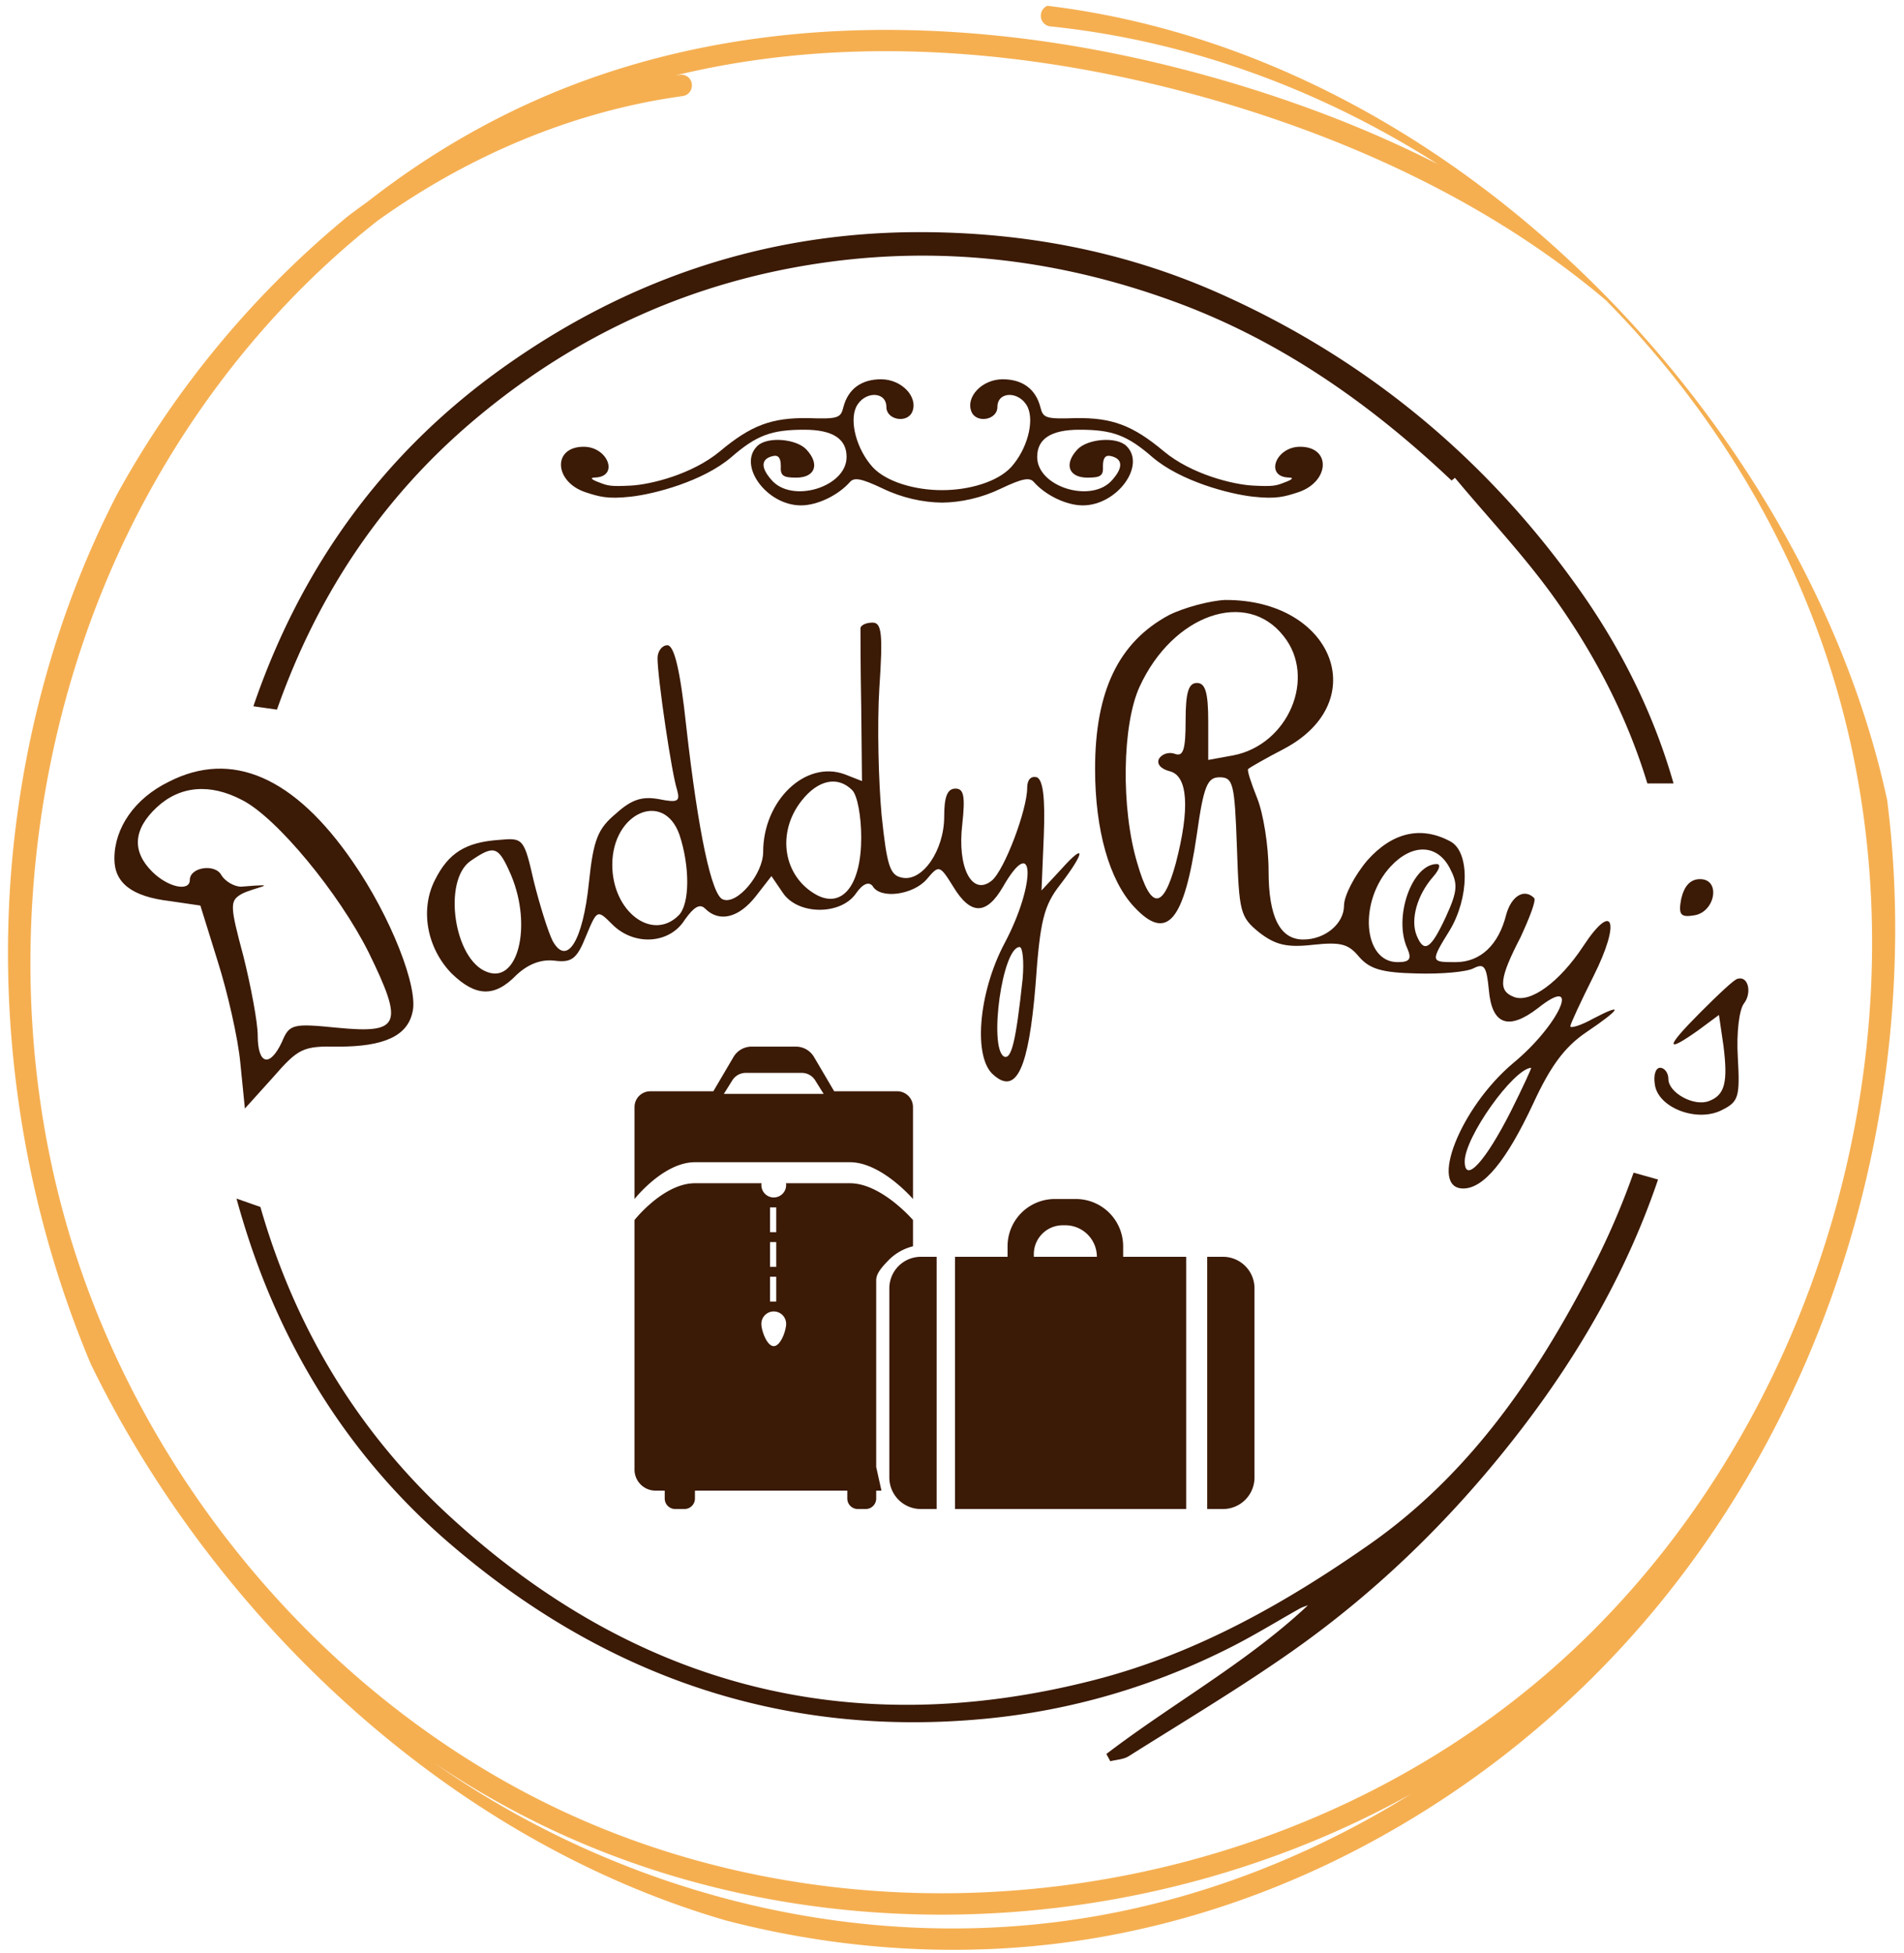 <?xml version="1.0" encoding="UTF-8"?>
<svg xmlns="http://www.w3.org/2000/svg" width="195" height="200" fill="none">
  <g clip-path="url(#clip0_2731_7284)">
    <path d="M144.472 183.733c-27.478 15.263-62.392 16.678-90.377 2.458a92.04 92.04 0 01-9.6-5.642c19.826 13.886 44.667 19.795 68.082 15.608 11.151-1.994 22.022-6.281 31.895-12.424zM38.661 22.61c-9.325 7.335-17.342 16.809-23.405 27.83-12.48 22.681-15.552 50.986-8.22 75.714 7.359 24.818 25.314 46.526 48.033 58.069 32.78 16.656 75.284 11.37 103.358-12.855 28.075-24.226 40.17-66.053 29.415-101.715-4.438-14.717-12.666-28.05-23.367-38.899-12.72-10.787-27.875-16.938-39.684-20.378-14.524-4.23-35.009-7.652-55.622-2.65.158-.023.318-.046.477-.067a1.08 1.08 0 011.21.944c.077.6-.341 1.154-.933 1.236-10.992 1.505-21.78 5.975-31.262 12.771zM1.928 82.308c1.169-7.995 3.229-15.74 6.144-23.08 3.572-8.989 8.335-17.13 14.16-24.198a80.375 80.375 0 0115.413-14.37c5.96-4.662 12.364-8.415 19.114-11.201 10.302-4.255 21.775-6.406 34.1-6.396 11.107.01 22.726 1.759 34.538 5.199 7.85 2.287 15.164 5.147 21.835 8.538-11.979-7.646-25.562-12.645-39.67-14.098a1.088 1.088 0 01-.959-1.203 1.091 1.091 0 011.188-.985c21.84 2.247 42.453 12.807 58.007 28.485 4.616 3.913 8.657 8.194 12.081 12.805 10.995 14.809 16.742 34.751 16.182 56.155-.626 23.864-8.809 46.929-23.045 64.947a98.88 98.88 0 01-25.942 23.045c-10.11 6.204-20.922 10.367-32.134 12.372-14.576 2.607-30.052 1.403-44.755-3.481-14.553-4.834-27.8-13.078-38.308-23.842-10.378-10.631-18.482-24.081-23.434-38.898-4.898-14.648-6.645-30.386-5.053-45.514.152-1.434.331-2.861.539-4.28z" fill="#F5AF51"></path>
    <mask id="a" style="mask-type:alpha" maskUnits="userSpaceOnUse" x="24" y="27" width="146" height="146">
      <path d="M169.375 100.181a72.634 72.634 0 01-3.159 21.255c-9.089 29.749-36.759 51.387-69.483 51.387-31.73 0-58.707-20.343-68.603-48.697a72.532 72.532 0 01-4.04-23.945c0-9.813 1.947-19.172 5.474-27.712 10.892-26.372 36.863-44.93 67.169-44.93 32.724 0 60.394 21.638 69.483 51.388a72.629 72.629 0 013.159 21.254z" fill="#fff"></path>
    </mask>
    <g mask="url(#a)" fill="#3B1A06">
      <path fill-rule="evenodd" clip-rule="evenodd" d="M93.504 122.781v-9.417c0-.891-.723-1.614-1.614-1.614h-6.457l-2.066-3.513a2.153 2.153 0 00-1.856-1.061h-4.533c-.762 0-1.468.404-1.855 1.061l-2.066 3.513H66.6c-.892 0-1.614.723-1.614 1.614v9.417s2.959-3.767 6.188-3.767h15.873c3.229 0 6.457 3.767 6.457 3.767zm-19.371-10.762l.871-1.394a1.614 1.614 0 011.369-.758h5.744c.556 0 1.074.286 1.369.758l.87 1.394H74.134z"></path>
      <path fill-rule="evenodd" clip-rule="evenodd" d="M80.513 121.359a1.268 1.268 0 11-2.522-.192h-6.817c-3.229 0-6.189 3.766-6.189 3.766v25.559c0 1.189.964 2.153 2.153 2.153h.941v.807c0 .594.482 1.076 1.077 1.076h.941c.595 0 1.077-.482 1.077-1.076v-.807h15.604v.807c0 .594.482 1.076 1.076 1.076h.807c.595 0 1.077-.482 1.077-1.076v-.807h.538l-.538-2.422v-19.102c0-.538.269-1.076 1.345-2.152a5.264 5.264 0 012.421-1.345v-2.691s-3.228-3.766-6.457-3.766H80.5c.01.062.014.126.014.192zm0 14.205c0 .701-.568 2.283-1.268 2.283-.7 0-1.269-1.582-1.269-2.283a1.268 1.268 0 012.537 0zM79.5 123.642h-.635v2.536h.635v-2.536zm-.635 3.551h.635v2.537h-.635v-2.537zm.635 3.552h-.635v2.536h.635v-2.536z"></path>
      <path d="M94.311 128.7h1.615v25.828H94.31a3.228 3.228 0 01-3.228-3.228v-19.372a3.228 3.228 0 013.228-3.228zm30.94 0h-1.614v25.828h1.614a3.228 3.228 0 003.229-3.228v-19.372a3.228 3.228 0 00-3.229-3.228z"></path>
      <path fill-rule="evenodd" clip-rule="evenodd" d="M103.19 128.7h-5.381v25.828h23.676V128.7h-6.457v-1.076a4.843 4.843 0 00-4.843-4.843h-2.152a4.843 4.843 0 00-4.843 4.843v1.076zm5.919-3.229h-.269a2.96 2.96 0 00-2.96 2.96v.269h6.457a3.229 3.229 0 00-3.228-3.229z"></path>
    </g>
    <path d="M119.725 62.984c-5.177 2.782-7.572 7.804-7.572 15.762 0 6.258 1.468 11.435 4.018 14.14 3.322 3.553 5.099 1.544 6.412-7.495.696-4.945 1.082-5.795 2.318-5.795 1.391 0 1.545.618 1.777 7.108.232 6.722.309 7.186 2.318 8.808 1.623 1.236 2.781 1.545 5.486 1.236 2.858-.309 3.631-.077 4.712 1.236 1.082 1.237 2.318 1.623 5.872 1.7 2.55.078 5.177-.154 5.872-.54 1.082-.541 1.313-.155 1.545 2.24.309 3.554 2.009 4.172 5.022 1.854 4.559-3.63 2.241 1.7-2.549 5.641-5.409 4.558-8.654 12.825-5.1 12.825 2.086 0 4.404-2.781 7.186-8.73 1.777-3.864 3.245-5.795 5.408-7.263 3.554-2.395 3.94-3.091.695-1.391-1.236.696-2.318 1.005-2.318.773 0-.232 1.082-2.55 2.395-5.177 2.782-5.563 2.009-7.726-1.081-3.013-2.395 3.631-5.408 5.872-7.108 5.177-1.623-.619-1.468-1.932.695-6.104.927-2.01 1.623-3.786 1.391-4.018-1.005-1.004-2.318-.232-2.859 1.7-.772 3.09-2.627 4.867-5.176 4.867-2.55 0-2.627 0-.618-3.245 2.008-3.322 2.086-8.035.077-9.117-3.013-1.622-5.949-.927-8.499 1.932-1.313 1.545-2.395 3.631-2.395 4.636 0 1.854-1.931 3.477-4.172 3.477-2.395 0-3.554-2.318-3.554-7.031 0-2.55-.541-5.873-1.159-7.418s-1.081-2.936-.927-3.013c.155-.155 1.777-1.082 3.709-2.086 9.116-4.868 4.944-15.298-6.104-15.221-1.545.077-4.172.773-5.717 1.545zm11.743 2.164c3.4 4.249.464 11.126-5.176 12.207l-2.55.464v-3.94c0-3.014-.309-3.941-1.159-3.941-.849 0-1.158.927-1.158 3.863s-.232 3.709-1.082 3.4c-.618-.232-1.314 0-1.623.463-.309.541.155 1.082 1.082 1.314 1.854.463 2.086 3.786.618 9.426-1.313 4.79-2.549 4.79-3.94 0-1.7-5.64-1.545-14.217.232-18.08 3.399-7.417 10.971-10.044 14.756-5.176zm16.998 23.72c.85 1.622.85 2.317-.387 5.022-1.545 3.322-2.24 3.785-3.013 1.854-.618-1.623.077-4.095 1.7-5.95.618-.695.85-1.313.386-1.313-2.549 0-4.481 5.486-3.013 8.654.464 1.081.232 1.39-1.004 1.39-3.554 0-4.018-6.258-.696-9.812 2.164-2.318 4.713-2.318 6.027.155zm6.258 24.956c-2.627 5.176-4.713 7.417-4.713 5.099 0-2.472 4.945-9.426 6.799-9.581.077 0-.85 2.009-2.086 4.482zM88.125 64.298c0 .386 0 4.017.078 8.112l.077 7.572-1.777-.695c-4.018-1.468-8.344 2.704-8.344 7.958 0 2.24-2.627 5.408-4.095 4.867-1.159-.308-2.55-6.799-3.786-17.77-.618-5.795-1.236-8.267-1.931-8.267-.541 0-1.005.618-1.005 1.313 0 2.01 1.468 11.976 2.009 13.521.309 1.16.077 1.314-1.854.927-1.7-.309-2.782 0-4.404 1.469-1.854 1.545-2.318 2.626-2.782 7.108-.617 5.949-2.24 8.576-3.708 5.949-.464-.927-1.313-3.631-1.931-6.104-1.005-4.404-1.082-4.481-3.554-4.25-3.4.233-5.177 1.314-6.568 4.096-1.545 3.013-.85 6.953 1.7 9.58 2.472 2.396 4.404 2.473 6.645.155 1.158-1.082 2.472-1.623 3.863-1.468 1.776.232 2.317-.155 3.244-2.473 1.16-2.781 1.16-2.781 2.705-1.236 2.24 2.24 5.871 2.01 7.417-.463.927-1.314 1.545-1.7 2.086-1.16 1.468 1.469 3.476.928 5.176-1.236l1.623-2.086 1.159 1.7c1.545 2.318 5.948 2.318 7.494.077.695-1.004 1.313-1.236 1.7-.772.772 1.39 4.172.927 5.562-.696 1.236-1.468 1.314-1.468 2.704.773 1.777 2.936 3.4 2.936 5.1 0 3.244-5.64 3.399-.309.154 5.795-2.704 5.099-3.245 11.821-1.082 13.521 2.318 2.009 3.554-.773 4.25-9.194.463-6.645.85-8.19 2.549-10.354 2.55-3.322 2.627-4.404.078-1.545l-2.009 2.163.232-5.563c.154-3.94-.078-5.717-.696-6.026-.618-.155-1.004.232-1.004 1.081 0 2.241-2.318 8.422-3.631 9.504-2.01 1.623-3.554-1.313-3.014-5.795.31-2.859.155-3.631-.695-3.631s-1.159.85-1.159 2.859c0 3.476-2.24 6.721-4.326 6.258-1.237-.232-1.546-1.236-2.086-6.413-.31-3.4-.464-9.194-.232-12.98.386-5.64.232-6.722-.695-6.722-.619 0-1.16.232-1.237.54zm-.85 16.611c.541.541.928 2.704.928 4.868 0 4.867-1.932 7.263-4.559 5.872-3.4-1.854-4.172-6.336-1.545-9.658 1.7-2.163 3.709-2.55 5.176-1.082zm-17.692 4.559c1.081 3.245 1.081 7.108-.078 8.267-2.704 2.704-6.798-.386-6.798-5.177 0-5.33 5.253-7.649 6.876-3.09zm-17.23 4.172c2.164 5.177.696 11.126-2.472 9.89-3.4-1.236-4.558-9.35-1.7-11.358 2.473-1.7 2.86-1.545 4.173 1.468zm52.383 10.585c-.695 6.49-1.159 8.345-1.931 7.958-1.545-1.004-.155-11.203 1.622-11.203.309 0 .464 1.468.309 3.245zM17.277 80.06c-3.476 1.7-5.562 4.712-5.562 7.88 0 2.473 1.777 3.864 5.64 4.327l3.167.464 1.777 5.717c1.005 3.168 2.086 7.881 2.318 10.431l.464 4.636 2.858-3.168c2.627-3.014 3.09-3.245 6.722-3.168 4.636 0 7.03-1.082 7.572-3.477.695-2.472-2.241-9.89-6.104-15.453-5.949-8.653-12.362-11.512-18.851-8.19zm7.495 1.854c3.554 1.777 9.966 9.58 12.98 15.607 3.63 7.417 3.244 8.344-3.168 7.726-4.636-.463-4.945-.386-5.718 1.468-1.236 2.627-2.472 2.318-2.472-.695 0-1.314-.695-5.022-1.468-8.113-1.39-5.176-1.39-5.64-.231-6.335 1.236-.696 4.596-1.16 0-.773-.696 0-1.623-.54-2.01-1.159-.617-1.236-3.244-.85-3.244.464 0 1.236-2.24.772-3.863-.85-2.086-2.086-1.932-4.327.463-6.568 2.395-2.24 5.486-2.472 8.73-.772zm147.413 10.121c-.309 1.623-.078 1.932 1.313 1.7 2.163-.309 2.781-3.709.618-3.709-1.004 0-1.622.696-1.931 2.01zm1.931 11.667c-3.554 3.554-3.631 4.25-.154 1.777l2.086-1.545.463 3.168c.464 3.708.155 5.022-1.468 5.64-1.545.618-4.172-.85-4.172-2.241 0-.618-.386-1.159-.85-1.159-.463 0-.695.773-.54 1.7.309 2.395 4.326 3.941 6.876 2.627 1.699-.85 1.854-1.313 1.622-5.408-.154-2.55.155-4.868.618-5.486.85-1.082.464-2.859-.618-2.55-.309 0-2.009 1.623-3.863 3.477zm-40.965-57.953c3.205 0 3.042 3.564-.163 4.649-1.406.458-2.247.73-4.667.462-2.42-.268-7.361-1.564-10.256-4.014-2.607-2.273-4.128-2.841-7.496-2.841-2.934 0-4.346.93-4.346 2.789 0 3.1 5.649 4.804 7.714 2.325 1.141-1.292 1.032-2.17-.218-2.428-.543-.104-.76.258-.76 1.033.054.981-.217 1.188-1.576 1.188-1.955 0-2.444-1.395-1.032-2.893 1.032-1.085 3.966-1.343 4.998-.361 2.064 1.962-.923 6.095-4.454 6.095-1.684 0-3.803-1.033-4.998-2.376-.435-.517-1.141-.413-3.423.671-1.941.934-4.055 1.402-5.995 1.42v-1.276c2.77.007 5.703-.857 7.082-2.365 1.63-1.808 2.39-4.649 1.684-6.147-.815-1.653-3.097-1.653-3.097 0 0 1.343-2.173 1.705-2.661.465-.598-1.498 1.086-3.306 3.205-3.306 2.01 0 3.368.981 3.857 2.841.271 1.136.543 1.24 3.639 1.136 3.694-.051 5.813.724 9.018 3.41 2.84 2.356 7.102 3.397 9.115 3.5 2.012.104 2.344.033 3.201-.31.869-.31 1.032-.516.434-.516-2.444-.103-1.304-3.151 1.195-3.151zm-73.375 0c-3.205 0-3.042 3.564.163 4.649 1.407.458 2.248.73 4.668.462 2.42-.268 7.36-1.564 10.255-4.014 2.608-2.273 4.129-2.841 7.497-2.841 2.933 0 4.346.93 4.346 2.789 0 3.1-5.65 4.804-7.714 2.325-1.141-1.292-1.032-2.17.217-2.428.543-.104.76.258.76 1.033-.054.981.218 1.188 1.576 1.188 1.956 0 2.445-1.395 1.032-2.893-1.032-1.085-3.965-1.343-4.998-.361-2.064 1.962.924 6.095 4.455 6.095 1.684 0 3.803-1.033 4.998-2.376.434-.517 1.14-.413 3.422.671 1.941.934 4.086 1.402 6.026 1.42v-1.276c-2.77.007-5.733-.857-7.112-2.365-1.63-1.808-2.39-4.649-1.684-6.147.814-1.653 3.096-1.653 3.096 0 0 1.343 2.173 1.705 2.662.465.597-1.498-1.087-3.306-3.205-3.306-2.01 0-3.368.981-3.857 2.841-.272 1.136-.543 1.24-3.64 1.136-3.694-.051-5.813.724-9.018 3.41-2.84 2.356-7.102 3.397-9.114 3.5-2.013.104-2.344.033-3.201-.31-.87-.31-1.032-.516-.435-.516 2.445-.103 1.304-3.151-1.195-3.151z" fill="#3B1A06"></path>
    <path fill-rule="evenodd" clip-rule="evenodd" d="M149.009 48.93l-.346.278c-8.285-7.837-17.478-14.308-28.27-18.276-11.443-4.21-23.202-5.72-35.226-4.144C71.27 28.61 59.059 34.14 48.519 43.047c-9.564 8.084-16.104 18.104-20.153 29.62l-2.416-.342c4.842-14.19 13.26-25.918 25.588-34.694 12.655-9.012 26.9-13.89 42.792-13.859 10.603.022 20.871 1.952 30.62 6.303 15.037 6.709 27.293 16.898 36.742 30.22 4.45 6.272 7.707 12.928 9.706 19.933h-2.681c-2.004-6.59-5.164-12.848-9.371-18.787-2.138-3.02-4.581-5.832-7.025-8.644-1.113-1.282-2.227-2.564-3.312-3.866zm18.296 71.153a78.346 78.346 0 01-4.35 10.031c-5.633 10.89-12.478 20.899-22.762 28.08-8.621 6.021-17.764 11.184-28.112 13.842-24.869 6.387-47.004.717-66.044-16.782-9.521-8.749-15.892-19.501-19.368-31.658l-2.449-.86c.33 1.199.687 2.398 1.071 3.597 3.923 12.235 10.72 23.029 20.57 31.555 15.775 13.656 34.097 20.094 54.951 18.125 8.982-.847 17.492-3.371 25.466-7.448 1.543-.789 3.044-1.659 4.544-2.529a187.83 187.83 0 012.304-1.323 3.54 3.54 0 01.567-.235c.091-.032.18-.063.269-.097-3.928 3.682-8.36 6.684-12.785 9.681-2.662 1.803-5.322 3.604-7.867 5.55l.17.314.234.43c.2-.052.409-.089.618-.127.452-.081.904-.162 1.262-.387 1.439-.908 2.885-1.807 4.33-2.706 4.176-2.597 8.353-5.194 12.367-8.014 8.963-6.298 16.701-13.925 23.356-22.555 6.172-8.004 11.037-16.552 14.164-25.781l-2.506-.703z" fill="#3B1A06"></path>
  </g>
  <defs>
    <clipPath id="clip0_2731_7284">
      <rect width="195" height="200" rx="97.5" fill="#fff"></rect>
    </clipPath>
  </defs>
</svg>
